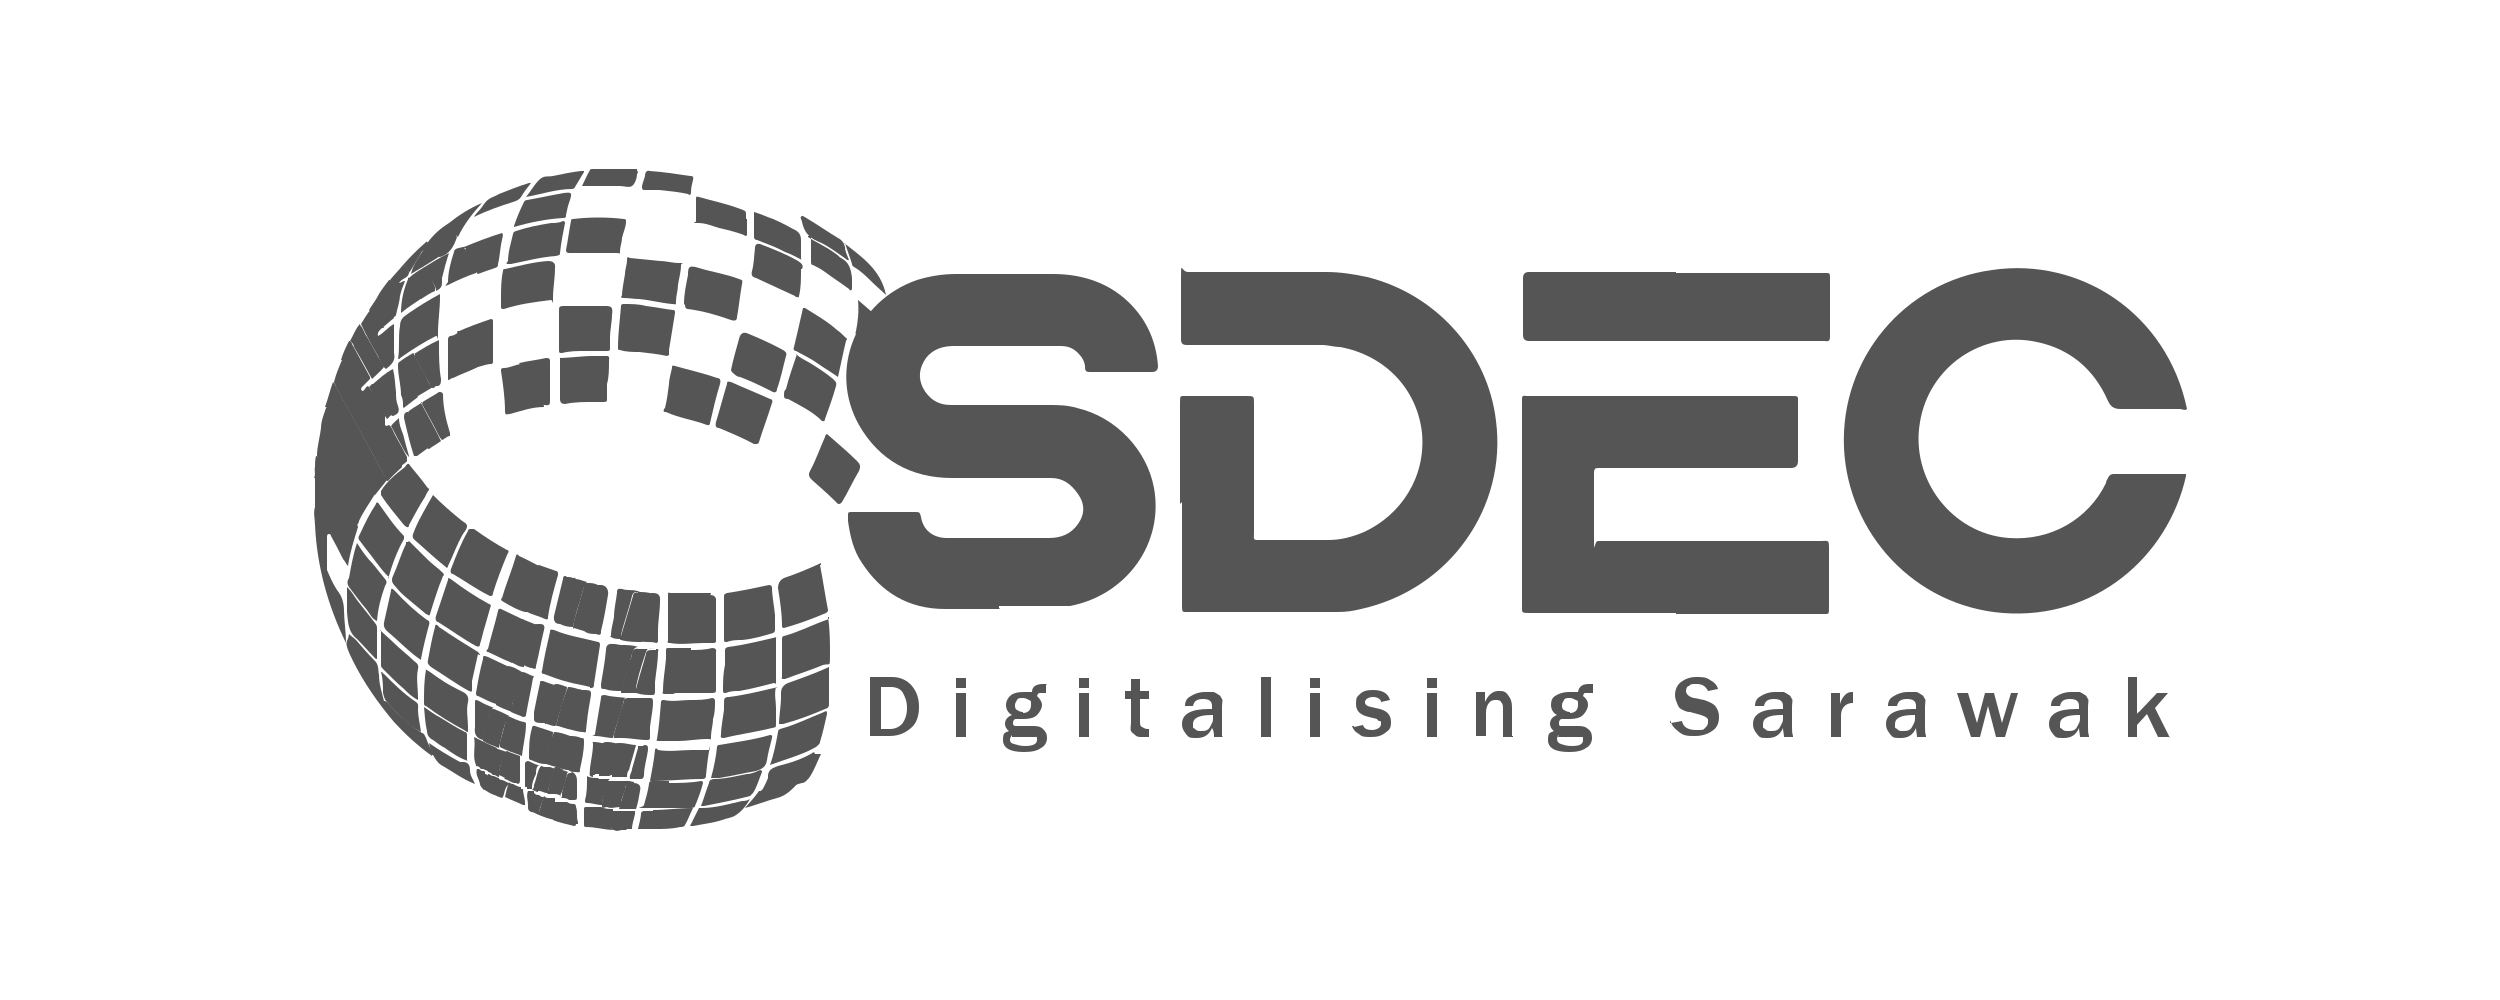 <?xml version="1.0" encoding="UTF-8"?>
<svg id="Layer_1" xmlns="http://www.w3.org/2000/svg" version="1.1" viewBox="0 0 250 100">
  <!-- Generator: Adobe Illustrator 30.0.0, SVG Export Plug-In . SVG Version: 2.1.1 Build 123)  -->
  <defs>
    <style>
      .st0 {
        fill: #555;
      }
    </style>
  </defs>
  <g>
    <path class="st0" d="M100,60.9h-5.5c-3.7,0-6.4-1.7-8.3-4.6-.9-1.3-1.2-2.8-1.4-4.2v-.6c0-.2,0-.3.3-.3h6.4c.4,0,.5,0,.6.5.2,1.3,1.2,2.1,2.6,2.1h10.2c1.2,0,2.2-.4,2.9-1.4.7-1,.7-2,0-3s-1.5-1.6-2.7-1.6h-9.9c-4.1,0-7.3-1.8-9.3-5.3-3.1-5.5-.3-12.4,5.8-14.5,1.3-.4,2.6-.6,3.9-.6h9.7c2.6,0,5.1.7,7.1,2.4,2.1,1.8,3.2,4.1,3.4,6.8q0,.6-.6.6h-6.1c-.4,0-.6,0-.6-.5s-.3-1-.7-1.4c-.5-.5-1-.7-1.8-.7h-10.6c-1.1,0-2.1.3-2.8,1.2-.7,1-.8,2-.3,3,.6,1.1,1.5,1.7,2.8,1.7h9.7c1,0,1.9,0,2.9.3,3.9.9,7,4.2,7.7,8,1,5.5-2.7,10.7-8.4,11.8-.4,0-.9,0-1.3,0h-5.8v.2Z"/>
    <path class="st0" d="M118,50.4v-10.1c0-.8,0-.7.7-.7h5.9c.8,0,.8,0,.8.7v12.8c0,1-.2.9.9.9h6.5c1.3,0,2.4-.3,3.6-.8,3.7-1.7,6.2-5.5,5.8-9.9-.5-4.5-3.8-7.8-8.2-8.6-.6,0-1.2-.2-1.8-.2h-13.5c-.5,0-.6-.2-.6-.6v-6c0-2,0-.7.7-.7h13.8c1.4,0,2.7.2,4.1.5,6.9,1.7,12.1,7.5,12.9,14.4,1.1,8.5-4.5,16.8-13.5,18.8-.8.2-1.5.3-2.3.3h-14.7c-4.9,0-.3,0-.5,0-.3,0-.4,0-.4-.5v-10.5h0l-.2.2Z"/>
    <path class="st0" d="M218.6,47.6c-1.8,8.1-9.1,14.4-18.3,13.7-8.9-.7-15.5-8-15.9-16.5-.4-8.9,6-16.6,14.8-17.8,8.8-1.3,17.5,4.3,19.5,13.9-.2.2-.5,0-.7,0h-5.9c-.7,0-1-.2-1.3-.8-1.4-3.2-3.8-5.2-7.1-5.9-5.5-1.2-10.8,2.5-11.7,8-1,5.7,3.2,11.2,8.9,11.6,4.1.3,7.9-1.8,9.7-5.5,0-.2.1-.3.2-.5.1-.2.2-.4.6-.4h7.2Z"/>
    <path class="st0" d="M167.6,61.3h-14.6c-.9,0-.8,0-.8-.8v-20.5c0-.3,0-.5.4-.4h26.5c.8,0,.7,0,.7.7v5.8q0,.7-.7.7h-19.2c-.3,0-.5,0-.5.5v6.4c0,2.1,0,.4.4.4h22.2c.9,0,.9-.2.9.9v5.7c0,.8,0,.7-.7.7h-14.7.1Z"/>
    <path class="st0" d="M167.6,27.3h15c.3,0,.4,0,.4.4v6c0,.3-.1.5-.5.4h-29.6q-.6,0-.6-.6v-5.7q0-.6.6-.6h14.7Z"/>
  </g>
  <g>
    <path class="st0" d="M87,73.7v-6h2.2c.8,0,1.5.3,2,.9s.7,1.3.7,2.1-.2,1.6-.8,2.1-1.2.8-2.2.8h-2,.1ZM88.1,72.9h.9c.5,0,.9-.2,1.2-.5.3-.4.5-.9.5-1.6s-.2-1.1-.4-1.5-.7-.6-1.2-.6h-1v4.2Z"/>
    <path class="st0" d="M96.6,68.8h-1v-1h1v1ZM96.6,73.7h-1v-4.4h1v4.4Z"/>
    <path class="st0" d="M104.6,68.5v.8h-.6c-.1,0-.2,0-.3.3.3.3.5.6.5.9s-.2.7-.5,1-.8.4-1.3.4-.5,0-.8,0c-.2,0-.3.2-.3.4s0,.2.2.3c0,0,.2,0,.4,0h1.3c.4,0,.8,0,1.1.3s.4.5.4.9-.2.8-.6,1c-.4.3-1,.4-1.7.4-1.4,0-2.1-.4-2.1-1.2s.2-.7.6-.9c-.3-.2-.4-.5-.4-.7,0-.4.2-.7.7-.9-.4-.2-.6-.6-.6-1s.2-.7.4-.9c.3-.3.8-.4,1.4-.4h.8c0-.6.5-.8,1.1-.8h.4,0ZM101.2,73.5c0,0-.2.3-.2.4,0,.2,0,.4.4.5s.6.2,1.1.2c.8,0,1.2-.2,1.2-.6s0-.3-.2-.3-.3,0-.5,0h-1.1c-.2,0-.4,0-.7,0ZM102.3,71.3c.5,0,.8-.3.8-.8s0-.4-.2-.5c0,0-.3-.2-.6-.2s-.5,0-.6.2-.2.3-.2.5,0,.4.2.5.3.2.6.2h0Z"/>
    <path class="st0" d="M108.9,68.8h-1v-1h1v1ZM108.9,73.7h-1v-4.4h1v4.4Z"/>
    <path class="st0" d="M114.9,72.9v.8h-.7c-.3,0-.5,0-.7-.2s-.3-.2-.4-.4,0-.5,0-.9v-2.3h-.6v-.8h.6v-1.2h.9v1.2h.9v.8h-.9v2.2c0,.3,0,.5.2.6s.3.2.6.2h.2Z"/>
    <path class="st0" d="M122.3,73.7h-.9c0-.3,0-.6-.2-.9-.3.7-.8,1-1.5,1s-.8,0-1.1-.4-.4-.6-.4-1c0-1,.9-1.5,2.7-1.5h.3v-.3c0-.5-.3-.7-.9-.7s-.9.2-1,.7h-.8c0-.5.2-.8.6-1,.3-.2.8-.4,1.4-.4h.8c.2,0,.4.2.6.3s.2.3.3.4,0,.4,0,.8v2c0,.3,0,.6,0,.9h0ZM121.2,71.5c-1.3,0-1.9.3-1.9.9s0,.3.2.5.3.2.6.2.7,0,.9-.4.3-.5.3-.8v-.4h0Z"/>
    <path class="st0" d="M127.1,73.7h-1v-6h1v6Z"/>
    <path class="st0" d="M132,68.8h-1v-1h1v1ZM132,73.7h-1v-4.4h1v4.4Z"/>
    <path class="st0" d="M135.4,72.7l.9-.2c.1.4.5.5.9.5s.9-.2.9-.6,0-.2-.1-.3c-.1,0-.2,0-.3-.2l-.8-.2c-.9-.2-1.3-.6-1.3-1.3s.1-.7.4-1,.7-.4,1.3-.4c.9,0,1.5.3,1.7,1l-.9.2c0-.3-.4-.5-.8-.5s-.8.2-.8.5.2.4.6.5l.9.2c.7.2,1.1.6,1.1,1.3s-.2.8-.6,1.1-.8.4-1.4.4-.9,0-1.2-.3c-.4-.2-.6-.5-.7-.8h.2Z"/>
    <path class="st0" d="M143.7,68.8h-1v-1h1v1ZM143.7,73.7h-1v-4.4h1v4.4Z"/>
    <path class="st0" d="M151.3,73.7h-1v-2.8c0-.3,0-.5-.2-.7-.1-.2-.3-.2-.5-.2s-.5,0-.7.3c-.2.2-.3.6-.3,1v2.3h-1v-4.4h.9v1c.3-.7.8-1.1,1.3-1.1s.7,0,1,.4.4.7.4,1.3v2.8h.1Z"/>
    <path class="st0" d="M159.3,68.5v.8h-.7c-.2,0-.2,0-.3.3.4.3.5.6.5.9s-.2.7-.5,1-.8.4-1.3.4-.5,0-.8,0c-.2,0-.3.2-.3.4s0,.2.1.3c.1,0,.2,0,.4,0h1.3c.4,0,.8,0,1.1.3.3.2.4.5.4.9s-.2.8-.6,1c-.4.3-1,.4-1.7.4-1.4,0-2.1-.4-2.1-1.2s.2-.7.6-.9c-.3-.2-.4-.5-.4-.7,0-.4.2-.7.7-.9-.4-.2-.6-.6-.6-1s.1-.7.4-.9.8-.4,1.4-.4h.9c.1-.6.5-.8,1.1-.8h.4ZM155.9,73.5c-.1,0-.2.3-.2.4,0,.2.1.4.4.5s.6.2,1.1.2c.8,0,1.1-.2,1.1-.6s0-.3-.2-.3-.3,0-.5,0h-1.1c-.2,0-.4,0-.7,0h0ZM157,71.3c.5,0,.8-.3.8-.8s0-.4-.2-.5c-.1,0-.3-.2-.6-.2s-.5,0-.6.2-.2.3-.2.5,0,.4.2.5.3.2.6.2h0Z"/>
    <path class="st0" d="M167.1,72.3l1.1-.2c.1.6.6.9,1.4.9s.7,0,.9-.2.3-.3.3-.6,0-.3-.1-.4-.3-.2-.6-.3l-1.1-.3c-.4,0-.7-.2-.9-.3s-.3-.3-.4-.6c-.1-.2-.2-.5-.2-.8,0-.5.2-1,.6-1.3.4-.3.9-.5,1.5-.5s1,0,1.4.3c.4.2.7.5.8.9l-1,.2c-.2-.4-.5-.7-1.1-.7s-.6,0-.8.2c-.2,0-.3.3-.3.5,0,.3.3.6.8.7l1,.2c.6.2,1,.4,1.2.7s.3.6.3,1c0,.6-.2,1.1-.7,1.4-.4.3-1,.5-1.7.5s-1.1,0-1.6-.4-.7-.6-.9-1.2h0v.3Z"/>
    <path class="st0" d="M179.3,73.7h-.9c0-.3-.1-.6-.1-.9-.3.7-.8,1-1.5,1s-.8,0-1.1-.4-.4-.6-.4-1c0-1,.9-1.5,2.7-1.5h.3v-.3c0-.5-.3-.7-.9-.7s-.9.2-1,.7h-.9c0-.5.2-.8.6-1,.3-.2.8-.4,1.4-.4h.8c.2,0,.4.2.6.3s.2.3.3.4,0,.4,0,.8v2c0,.3,0,.6.1.9h0ZM178.2,71.5c-1.3,0-1.9.3-1.9.9s0,.3.2.5.3.2.6.2.7,0,.9-.4.3-.5.3-.8v-.4h-.1Z"/>
    <path class="st0" d="M184.1,73.7h-1v-4.4h.9v1.1c.1-.4.3-.7.5-.9.2-.2.4-.3.7-.3h.1v1.1c-.5,0-.8.2-1,.5s-.2.6-.2.9v2.1h0Z"/>
    <path class="st0" d="M192.6,73.7h-.9c0-.3-.1-.6-.1-.9-.3.7-.8,1-1.5,1s-.8,0-1.1-.4-.4-.6-.4-1c0-1,.9-1.5,2.7-1.5h.3v-.3c0-.5-.3-.7-.9-.7s-.9.2-1,.7h-.9c0-.5.2-.8.6-1,.3-.2.8-.4,1.4-.4h.8c.2,0,.4.2.6.3s.2.3.3.4,0,.4,0,.8v2c0,.3,0,.6.1.9h0ZM191.4,71.5c-1.3,0-1.9.3-1.9.9s0,.3.2.5.3.2.6.2.7,0,.9-.4.3-.5.3-.8v-.4h-.1Z"/>
    <path class="st0" d="M201.8,69.3l-1.3,4.4h-.9l-.8-3.1-.8,3.1h-.9l-1.4-4.4h1.1l.9,3,.8-3h.9l.8,3,.9-3h.8-.1Z"/>
    <path class="st0" d="M208.9,73.7h-.9c0-.3-.1-.6-.1-.9-.3.7-.8,1-1.5,1s-.8,0-1.1-.4-.4-.6-.4-1c0-1,.9-1.5,2.7-1.5h.3v-.3c0-.5-.3-.7-.9-.7s-.9.2-1,.7h-.9c0-.5.2-.8.6-1,.3-.2.8-.4,1.4-.4h.8c.2,0,.4.2.6.3s.2.3.3.4,0,.4,0,.8v2c0,.3,0,.6.1.9h0ZM207.9,71.5c-1.3,0-1.9.3-1.9.9s0,.3.2.5.3.2.6.2.7,0,.9-.4.3-.5.3-.8v-.4h-.1Z"/>
    <path class="st0" d="M216.9,73.7h-1.1l-1.1-2.3-1,1.1v1.2h-.9v-6h.9v3.7c0,0,.1-.2.2-.2l1.8-1.9h1.1l-1.3,1.5,1.5,3h0Z"/>
  </g>
  <g>
    <path class="st0" d="M63.2,83h.6-.6Z"/>
    <path class="st0" d="M31.4,47.8c.2-.4,0-.8.1-1.1,0-.3,0-.7.1-1.1.2,0,.3.2.4.3.8,1.5,1.6,3,2.5,4.5.3.6.6,1.2,1,1.7,0,.2.3.4.3.6-.4,1.3-.8,2.5-1,3.9-.2-.2-.3-.5-.5-.7-.4-.8-.8-1.6-1.2-2.3,0,0,0-.2-.2-.2s-.2.2-.2.3c0,1,0,2,0,3v.3c.3.7.6,1.4,1,2,.5.6.7,1.3.7,2.1s.2,2.1.2,3.2h0c-1.8-3.7-2.9-7.6-3.1-11.8v-4.7h0Z"/>
    <path class="st0" d="M89.4,34.5c-.2.2,0,.5,0,.7v1.8c-.4-.3-.7-.6-1.1-.9-.8-.8-1.7-1.5-2.5-2.3-.2-.2-.3-.5-.2-.7.2-1,.3-2,.2-3.1,1.3,1.1,2.5,2.2,3.7,3.3v1.2h0Z"/>
    <path class="st0" d="M65.3,81.1h-.9c0,0-.2,0-.3.2,0,.5-.2,1.1-.3,1.6h1.7c.8,0,1.7,0,2.5-.2.2,0,.4,0,.5-.2.3-.5.5-1.1.8-1.7-1.4,0-2.7.2-4,.2h0Z"/>
    <path class="st0" d="M63.7,17c0,.1.2.2,0,.4h0c0,.4-.2,1-.5,1.2s-.8,0-1.2,0h-3.8c.3-.6.5-1.1.8-1.6,0-.1.2-.1.3-.1h4.4,0Z"/>
    <path class="st0" d="M62.6,82.9h.6c0-.5.2-1,.3-1.5v-.3h-2.1s0,0,0,.2c0,.4-.2.8-.3,1.2,0,.3,0,.5.3.5.3.2.6,0,.8,0h.5Z"/>
    <path class="st0" d="M31.4,50.7c.2.6,0,1.2,0,1.8h0v-1.7h0Z"/>
    <path class="st0" d="M35.7,52.8c-.6-1-1.1-2-1.7-3-.7-1.3-1.4-2.6-2.1-3.9,0,0-.1-.2-.2-.3,0-1,.3-1.9.4-2.8,0-.7.3-1.4.5-2,.2,0,.3,0,.3.2.7,1.2,1.3,2.3,1.9,3.5.9,1.6,1.8,3.3,2.7,4.9h0c-.6,1-1.2,1.8-1.6,2.7,0,.2-.2.4-.3.6h0Z"/>
    <path class="st0" d="M72.4,61.7v-2c0-.2,0-.3.3-.4,1.4-.2,2.8-.5,4.2-.8q.2,0,.3.2c0,.9.2,1.8.3,2.8v1.5q0,.2-.2.3c-1,.3-2,.6-3.1.7-.5,0-1,0-1.5.2-.2,0-.3,0-.3-.2v-2.2h0Z"/>
    <path class="st0" d="M59,68.7c-.7-.2-1.5-.3-2.2-.5-.8-.2-1.6-.5-2.4-.8-.2,0-.3-.2-.2-.3.2-1.3.5-2.6.8-3.9,0-.2,0-.3.4-.2,1.4.6,2.9.8,4.4,1.2q.2,0,.2.3c-.2,1.3-.4,2.6-.6,3.9,0,.2,0,.4-.3.4h-.1Z"/>
    <path class="st0" d="M66.7,35.6c-.9-.2-1.9-.3-2.8-.4-.6,0-1.3,0-1.9-.2-.2,0-.2,0-.2-.3,0-1.4.2-2.7.3-4.1,0-.2.2-.2.3-.2.7,0,1.5,0,2.2.2.9.1,1.8.3,2.7.4.2,0,.2.1.2.3-.2,1.2-.4,2.5-.6,3.7,0,.2,0,.3,0,.5h0Z"/>
    <path class="st0" d="M77.6,63.7v4.4c0,.5,0,.2-.2.2-1.2.3-2.3.6-3.5.8-.4,0-.9,0-1.3.2-.2,0-.3,0-.3-.2,0-.9,0-1.7.2-2.6v-1.4c0-.2,0-.3.3-.4,1.6-.2,3.2-.6,4.9-1h0Z"/>
    <path class="st0" d="M66.5,40.8c.2-.8.3-1.6.4-2.4,0-.5.2-1.1.3-1.6,0-.2,0-.3.3-.2,1.4.4,2.8.7,4.2,1.2.3,0,.4.2.3.6-.4,1.3-.7,2.6-1,3.9,0,0,0,.3-.3.2-1.3-.5-2.8-.7-4.1-1.3-.2,0-.3,0-.2-.3h0Z"/>
    <path class="st0" d="M55.9,33v-1.9c0-.4,0-.5.5-.5h4.2c.6,0,.7.2.6.9,0,.7-.2,1.5-.2,2.3s0,.7,0,1.1c0,.2-.2.2-.3.2h-2.2c-.8,0-1.5,0-2.3.2-.2,0-.3,0-.3-.2v-1.9h0v-.2Z"/>
    <path class="st0" d="M55.8,35.8c1.2,0,2.3-.2,3.5-.2h1.4c.3,0,.2.3.2.5,0,.8,0,1.6-.2,2.3,0,.5,0,1.1,0,1.6q0,.2-.3.2h-1.1c-.9,0-1.9,0-2.8.2q-.5,0-.5-.5v-4.3h0v.2Z"/>
    <path class="st0" d="M68.4,30.4c0-1,.2-1.9.4-2.9h0c0-.3,0-.7.2-.8.2-.1.6,0,.9.1,1.3.4,2.7.6,4,1.1.3.1.4.1.3.5-.2,1.1-.3,2.2-.5,3.3q0,.5-.6.3c-1.4-.5-2.8-.9-4.3-1.1q-.3,0-.3-.4h0Z"/>
    <path class="st0" d="M62.2,29.6c0-.7.2-1.5.3-2.2,0-.5.2-.9.2-1.4s.2-.2.3-.2c1,.1,2,.2,3,.3.6,0,1.2.2,1.9.2s.2,0,.2.2c0,.7-.2,1.3-.3,2,0,.5-.2,1.1-.2,1.6s0,.3-.4.3c-1.1-.1-2.2-.4-3.3-.5-.5,0-1-.1-1.5-.1s-.2-.2-.2-.3h0Z"/>
    <path class="st0" d="M67.9,74.1h-2c-.2,0-.3,0-.2-.2.2-1.2.3-2.4.4-3.7,0-.2.2-.2.3-.2.9.2,1.8,0,2.6,0s1.5,0,2.2-.2q.3,0,.3.3c0,.6,0,1.2-.2,1.8,0,.6-.2,1.2-.2,1.7s0,.3-.3.3c-1.1,0-2.1.2-2.9.2h0Z"/>
    <path class="st0" d="M47.2,52.9h.2c1.1.8,2.2,1.5,3.3,2.1.2,0,.2.2,0,.5-.5,1.2-1,2.5-1.4,3.8,0,.3-.2.4-.5.2-1.2-.6-2.3-1.4-3.5-2.1-.2,0-.3-.2-.2-.5.5-1.3,1-2.6,1.7-3.8,0,0,0-.2.2-.2h.1Z"/>
    <path class="st0" d="M82,56.5c.3,1.5.5,3,.8,4.5q0,.2-.2.3c-1.4.6-2.8,1.1-4.2,1.5q-.2,0-.2-.2c0-1.3-.2-2.5-.4-3.8q0-.7.6-1c1.2-.4,2.4-.9,3.7-1.5h0v.2Z"/>
    <path class="st0" d="M75.6,44.4h-.2c-1.1-.6-2.3-1.1-3.5-1.6-.3,0-.4-.2-.3-.6.4-1.3.7-2.5,1.1-3.8,0-.2,0-.3.4-.2,1.3.6,2.6,1.1,3.9,1.7.2,0,.3.2.2.4-.4,1.3-.9,2.6-1.3,3.9,0,0,0,.2-.3.2h0Z"/>
    <path class="st0" d="M73.1,37c.2-1,.5-2,.8-3.1h0q.2-.9,1-.5c1.2.5,2.3,1,3.4,1.6.3.2.4.3.3.6-.3,1.1-.5,2.2-.9,3.3,0,.4-.3.4-.6.2-1-.5-2-1-3.1-1.4-.3,0-.6-.3-.8-.5,0,0-.2-.2,0-.3h0Z"/>
    <path class="st0" d="M49.1,60.5c-.2.7-.4,1.4-.6,2.1-.2.6-.3,1.2-.5,1.8,0,.3-.2.3-.4.2-1.3-.7-2.5-1.6-3.8-2.4-.2,0-.3-.3-.2-.6.4-1.2.8-2.4,1.2-3.6,0-.2,0-.3.4,0,1.2.9,2.4,1.7,3.7,2.4,0,0,.2,0,.2.3h0Z"/>
    <path class="st0" d="M40.2,46.7c-.5.5-1,.9-1.4,1.4-.2,0-.3-.2-.3-.4-1.6-3-3.3-6-4.9-9,0-.2-.2-.3-.2-.5.2-.8.5-1.5.8-2.2.2,0,.3.2.4.3.6,1,1.2,2.1,1.8,3.2,1.2,2.3,2.5,4.6,3.8,6.9,0,0,0,.2,0,.3h0Z"/>
    <path class="st0" d="M77.6,68.7c-.2.7,0,1.4,0,2.1,0,.5,0,1,0,1.5s0,.4-.4.5c-1.6.4-3.2.6-4.8,1-.2,0-.4,0-.3-.3,0-.8.2-1.7.3-2.5v-.7c0-.4,0-.6.5-.6,1.6-.2,3.2-.6,4.9-1h0Z"/>
    <path class="st0" d="M82.8,61.7c.2,1.3.2,2.5.2,3.8s0,.8-.7,1c-1.2.5-2.5.9-3.8,1.4-.3,0-.4,0-.3-.2v-3.8c0,0,0-.3.2-.3,1.5-.4,3-1.2,4.5-1.7v-.2Z"/>
    <path class="st0" d="M44.7,56.8c-1-.8-2-1.7-3-2.6-.6-.5-.5-.5-.2-1.3.5-1.2,1.2-2.3,1.8-3.4.9.9,1.8,1.7,2.8,2.5.2.2.6.3.6.6s-.2.5-.4.8c-.6,1-1,2.2-1.5,3.2,0,0,0,.2-.2.2h.1Z"/>
    <path class="st0" d="M50.1,29.9c0-.9,0-1.9.2-2.8,0-.1,0-.2.2-.2,1.4-.3,2.8-.7,4.3-.8q.8,0,.7.7c0,1-.2,2-.2,3s0,.2-.2.2c-1.6.2-3.2.4-4.7.9-.2,0-.3,0-.3-.2v-.8h0Z"/>
    <path class="st0" d="M79.6,35.4c.4.4.9.6,1.4.9.8.5,1.6,1,2.3,1.6.2.2.4.3.3.7-.3,1.1-.7,2.2-1.1,3.3,0,.3-.3.3-.5,0-.9-.8-1.9-1.3-3-1.9h0c-.2-.2-.6,0-.6-.4s0-.5.2-.7c.3-1.2.7-2.3,1.1-3.5h-.1Z"/>
    <path class="st0" d="M33.3,38.2c.3.3.4.7.6,1,1,1.8,2,3.7,3,5.5.6,1.1,1.2,2.2,1.8,3.3-.4.5-.8,1-1.2,1.5-.3,0-.4-.4-.5-.7-.8-1.5-1.6-3-2.4-4.4-.6-1.2-1.3-2.3-1.9-3.5,0,0,0-.2-.2-.2.3-.8.5-1.7.8-2.5h0Z"/>
    <path class="st0" d="M40.9,54.1l1.8,1.8c.5.5,1.1.9,1.6,1.4,0,0,.2.2,0,.3-.5,1.2-.9,2.5-1.3,3.8,0,.3-.3,0-.4,0-.6-.5-1.2-1-1.8-1.5-.5-.4-.9-.8-1.3-1.3-.3-.3-.4-.6-.2-1,.5-1.1.8-2.2,1.3-3.2,0,0,0,0,0-.2h.2Z"/>
    <path class="st0" d="M82.7,43.4c1,.9,2,1.7,3,2.7.3.3.4.5.2,1-.6,1-1.1,2.1-1.7,3.1q-.3.4-.6,0c-.8-.8-1.6-1.5-2.4-2.2-.3-.3-.4-.5-.2-.9.6-1.1,1-2.3,1.5-3.4,0,0,0-.2.2-.3Z"/>
    <path class="st0" d="M47.8,65.4c-.2.9-.4,1.8-.6,2.7,0,.3,0,.5,0,.8s0,.3-.3.2c-1.3-.7-2.5-1.6-3.8-2.4-.2-.2-.4-.3-.3-.7.2-1.1.4-2.2.7-3.3,0-.3.2-.3.4,0,1.3.9,2.6,1.7,3.9,2.5,0,0,.2.2.2.3h-.1Z"/>
    <path class="st0" d="M80.5,30.8c1.1.7,2.2,1.3,3.2,2.2.3.2.6.5.9.8,0,0,.2,0,0,.3-.3,1.2-.5,2.3-.8,3.6-.7-.5-1.4-.9-2.1-1.4s-1.4-.8-2.1-1.2c-.2,0-.3-.2-.2-.4.3-1.3.6-2.5.9-3.9h0Z"/>
    <path class="st0" d="M77.9,72.5c0-.9.2-1.9.2-2.8v-.4q0-.7.7-1c1.4-.5,2.8-1,4.1-1.6v3.6c0,.3,0,.5-.4.6-1.4.6-2.7,1.1-4.2,1.5h-.4,0Z"/>
    <path class="st0" d="M59.7,25.3h-2.8q-.3,0-.3-.3c.2-1,.3-1.9.5-2.9,0-.1,0-.2.2-.2,1.7-.2,3.4-.2,5.1,0,.2,0,.2.1.2.3,0,.5-.3,1.1-.4,1.6,0,.4-.2.9-.2,1.3s0,.2-.3.2h-2Z"/>
    <path class="st0" d="M38.9,57.7c-.5-.4-.9-1-1.3-1.5-.5-.7-1.1-1.4-1.6-2.1-.2-.2-.2-.4,0-.7.5-1.1,1-2.1,1.6-3,0-.2.2-.2.3,0,.8,1.1,1.5,2.2,2.5,3.2,0,0,0,0,0,.3-.7,1.2-1.2,2.6-1.6,4h0v-.2Z"/>
    <path class="st0" d="M42.1,66c-1.2-.8-2.2-1.9-3.3-2.8-.6-.5-.4-.9-.3-1.4.2-.9.4-1.8.6-2.7,0-.2,0-.4.4,0,1,1.1,2.1,2.1,3.2,2.9.2,0,.3.3.2.5-.3,1.1-.6,2.3-.8,3.4v.2h0Z"/>
    <path class="st0" d="M71,74.6c-.2,1-.3,1.9-.4,2.9,0,.2,0,.4-.4.4-1.7,0-3.3.2-5,.2h-.2c.2-1,.4-2.1.5-3.1,0-.2.2-.2.3,0,1.2.2,2.3,0,3.4,0h1.8v-.3Z"/>
    <path class="st0" d="M71.1,77.8c.3-1.1.5-2.1.6-3.1,0,0,0-.2.2-.2,1.7-.3,3.4-.5,5.1-1,.3,0,.2.2.2.3-.2.8-.4,1.5-.5,2.2s-.5.9-1.1,1.1c-1.2.2-2.4.5-3.7.7h-.8Z"/>
    <path class="st0" d="M50.8,26.4c-.2,0-.2-.1,0-.3,0-.9.3-1.8.5-2.7q0-.2.3-.3c1.2-.4,2.3-.6,3.5-.8.4,0,.8,0,1.2-.2q.2,0,.2.2c-.2,1-.4,2-.5,3,0,.3-.2.2-.4.3-1.5.1-3,.5-4.5.8h-.2Z"/>
    <path class="st0" d="M80.1,27c0,.9,0,1.8-.2,2.6q0,.2-.2.1s-.2,0-.2-.1c-1.3-.6-2.6-1.2-3.9-1.8-.4-.1-.5-.3-.4-.7.2-.7.2-1.5.3-2.3q0-.5.5-.4c1.3.5,2.6,1,3.8,1.7.3.2.6.4.4.8h-.1Z"/>
    <path class="st0" d="M69,65c.7,0,1.5,0,2.2-.2q.5,0,.4.4v3.7c0,.3,0,.4-.4.4h-3.8c-.3,0-.2-.3-.2-.4.2-.6.3-1.2.5-1.8.2-.5.3-1,.4-1.5,0-.4.4-.6.8-.7h0Z"/>
    <path class="st0" d="M42.9,49c-.2.2-.3.5-.4.7-.6.9-1.1,1.9-1.6,2.8,0,.3-.2.3-.5,0-.8-1-1.6-1.9-2.3-3,0-.2,0-.3,0-.4.6-1,1.5-1.7,2.4-2.4,0,0,.2-.4.4-.3,0,0,.2.3.3.4.5.6,1,1.2,1.5,1.9l.2.2h0Z"/>
    <path class="st0" d="M42.5,66.9c.6.3,1,.7,1.5,1,.7.5,1.5.9,2.3,1.3.4.2.6.5.5,1-.2.8,0,1.7,0,2.5s0,.5-.4.3c-1.3-.7-2.6-1.5-3.8-2.4-.2,0-.2-.2-.2-.4,0-1.1,0-2.1.2-3.2h0Z"/>
    <path class="st0" d="M39.8,35.9c.2-1.1,0-2.2.2-3.3,0-.8.5-1,.9-1.3,1-.7,2-1.3,3.1-1.9,0,0,0,.2,0,.3,0,1.2-.2,2.4-.2,3.6s0,.2-.2.3c-1.2.6-2.3,1.3-3.3,2,0,0-.3.2-.4.3h0Z"/>
    <path class="st0" d="M77,76.5c.4-1.1.6-2.2.8-3.3q0-.2.2-.3c1.5-.4,2.9-1.1,4.4-1.7.3-.2.3,0,.3.2-.2.9-.4,1.8-.7,2.8,0,.2-.2.3-.4.5-1.4.8-3,1.2-4.6,1.8h0Z"/>
    <path class="st0" d="M40.2,46.7c-.3-.2-.3-.4-.5-.7-1.2-2.2-2.4-4.4-3.6-6.6-.6-1-1.2-2.1-1.7-3.1,0,0,0-.3-.3-.3.2-.7.5-1.3.8-1.9.2,0,.3.2.3.3.6,1.1,1.2,2.2,1.8,3.3v.2l-.8.8c0,0-.2.2,0,.4.3,0,.3-.4.6-.5.2.2.3.5.5.7.4.7.8,1.5,1.2,2.2,0,0,0,.2,0,.3,0,0,0,.2,0,.2,0,.2,0,.3,0,.5.2.2.3,0,.4,0,.3.2.4.6.6,1,.4.7.8,1.4,1.2,2.2,0,.2,0,.3,0,.4s-.5.4-.7.6h.1Z"/>
    <path class="st0" d="M35.7,54.3c.5.8,1,1.5,1.6,2.1.4.5.8,1,1.2,1.5.2.2.2.4,0,.7-.4,1.1-.7,2.2-.8,3.5-.5-.2-.7-.7-1-1.1-.6-.7-1.2-1.5-1.8-2.3-.2-.3-.2-.6,0-.9.2-1.1.4-2.3.8-3.5h0Z"/>
    <path class="st0" d="M43.2,75.6c-1.4-1-2.7-2.2-3.8-3.4-1.6-1.9-3-3.9-4.1-6.1s-.5-1.7-.4-2.7c.2.2.5.4.7.6.6.7,1.2,1.4,1.9,2.1.4.4.3,1,.4,1.4,0,.9.3,1.8.5,2.6,0,0,.3,0,.4.2.6.7,1.2,1.3,1.9,1.9.5.4,1,.8,1.5,1.1.2,0,.3.3.4.5.2.6.5,1.1.8,1.7h-.2Z"/>
    <path class="st0" d="M38,63c.5.5,1,.9,1.5,1.4s1.3,1.1,1.9,1.7c.3.2.5.4.4.8-.2.9,0,1.9,0,2.8v.3c-.6-.3-1-.7-1.4-1.1-.7-.6-1.4-1.3-2.1-2,0,0-.2-.2-.2-.3v-3.6h-.1Z"/>
    <path class="st0" d="M66.9,78.3c1,0,2.1,0,3.2-.2q.2,0,.2.2c-.2.8-.5,1.6-.8,2.3,0,.2-.4.2-.6.2-1.4,0-2.9,0-4.3,0s-.3,0-.2-.3c.2-.7.4-1.4.5-2.1,0-.3.2-.3.4-.3h1.6v.2Z"/>
    <path class="st0" d="M62.6,69.8h2.3c.3,0,.4,0,.4.4,0,.8-.2,1.6-.3,2.5,0,.3,0,.7,0,1,0,.2,0,.3-.3.3-.8,0-1.7-.2-2.5-.2h-.8v-.4c.3-1.1.6-2.2,1-3.3,0-.2,0-.3.4-.2h-.1Z"/>
    <path class="st0" d="M54.4,40.7c-1.2,0-2.3.4-3.4.7-.3,0-.5.2-.5-.3,0-1.3-.2-2.7-.4-4,0-.2,0-.3.3-.3.5,0,1.1-.3,1.6-.4.4.4.6.9.8,1.4.5.9,1,1.9,1.6,2.8v.2h0Z"/>
    <path class="st0" d="M74.7,21.9c0,.5,0,1,0,1.5,0,.3-.2.2-.3.1-.8-.3-1.6-.5-2.5-.7-.7-.2-1.3-.5-2.1-.5s-.2,0-.2-.2c0-.5,0-1.1,0-1.6v-.6c0-.2,0-.3.3-.2,1.4.4,2.9.7,4.4,1.3.3.1.3.2.3.5v.4h0Z"/>
    <path class="st0" d="M70.4,64.3h0c-1.1,0-2.3.2-3.4,0-.2,0-.3,0-.2-.3,0-1,0-1.9,0-2.9v-1.5c0-.5,0-.3.3-.3.8,0,1.7,0,2.6,0h1.4c0,.3-.3.2-.5.2-.3,0-.4,0-.5.4-.3,1.2-.7,2.4-1.1,3.6,0,.5,0,.5.4.6.3,0,.6,0,.9,0h0Z"/>
    <path class="st0" d="M80.2,26c-.6-.3-1.1-.6-1.7-.8-.9-.5-1.8-.8-2.8-1.2,0,0-.3,0-.3-.3v-2.5c.7.2,1.3.5,1.9.7.7.3,1.3.6,2,1,.5.2.8.5.8,1.1v2h0Z"/>
    <path class="st0" d="M52.5,61.2c-.8-.2-1.6-.7-2.3-1.1,0,0-.2-.2,0-.3.4-1.4,1-2.8,1.4-4.2,0-.2.2-.2.3,0,.7.3,1.4.7,2,1-.4,1.2-.7,2.5-1.1,3.7,0,.3,0,.6-.2.9h0Z"/>
    <path class="st0" d="M70.1,80.6c.3-.8.5-1.5.8-2.3,0-.3.3-.4.5-.4,1.1,0,2.2-.3,3.3-.5.4,0,.9-.2,1.3-.4q.2,0,.2.2c-.3.7-.5,1.5-.9,2.1,0,0-.2.2-.3.3-1.5.4-3.1.7-4.6,1h-.3Z"/>
    <path class="st0" d="M34.8,58.8c.4.4.6.8.9,1.2.6.8,1.2,1.5,1.8,2.3.2.2.2.4.2.6v2.7c0,.9,0,.3,0,.3,0,0-.2,0-.3-.2-.6-.6-1.1-1.2-1.7-1.8h0c-.9-.7-.9-1.7-1-2.7,0-.8,0-1.6,0-2.5h0Z"/>
    <path class="st0" d="M51,66.2c-.8-.3-1.5-.7-2.2-1-.2,0-.2-.2,0-.3.3-1.3.7-2.5,1-3.8,0,0,0-.3.3-.2.8.4,1.5.7,2.3,1.1-.3,1.2-.7,2.3-1,3.5,0,.3,0,.6-.2.8h0Z"/>
    <path class="st0" d="M51.4,22.6c.3-.9.6-1.6,1-2.4,0-.1.2-.2.3-.2,1.2-.2,2.5-.5,3.7-.7.8-.1.8,0,.6.7-.2.5-.3,1-.4,1.5,0,.2,0,.3-.3.3-1.6.1-3.2.4-4.9.9h0Z"/>
    <path class="st0" d="M70.4,64.3h-1.2c-.4,0-.5,0-.4-.5.4-1.3.8-2.7,1.2-4,0-.2,0-.3.3-.3h.7q.5,0,.6.4c0,1.4,0,2.8,0,4.2,0,0,0,.2-.2.2-.4,0-.8,0-1.1,0h0Z"/>
    <path class="st0" d="M46.8,76.1c-.9-.3-1.6-.8-2.3-1.3-.4-.2-.8-.5-1.2-.8-.4-.2-.6-.5-.6-.9-.2-.8-.2-1.5-.3-2.4.6.4,1.1.8,1.7,1.1.8.5,1.6,1,2.4,1.4,0,0,.2,0,.2.3,0,.8,0,1.6,0,2.4h0v.2Z"/>
    <path class="st0" d="M45.7,33.2c1.1-.5,2.2-.9,3.4-1.3q.2,0,.2.2v4.1c0,0,0,.2-.2.2-.4,0-.9.2-1.3.3-.3,0-.3-.4-.5-.6-.5-1-1-2-1.6-2.9Z"/>
    <path class="st0" d="M80.8,23.7c.9.6,1.9,1,2.8,1.7.2.1.3.3.5.4.8.4,1,1.1,1.1,2v1c0,.3-.2.3-.3.1-.8-.6-1.6-1.1-2.4-1.7-.4-.3-.8-.5-1.2-.7-.2,0-.2-.2-.2-.4v-2.5h-.3Z"/>
    <path class="st0" d="M52.5,61.2c0-.7.2-1.2.4-1.9.2-.8.4-1.5.7-2.3,0-.2,0-.4.3-.5.6.2,1.1.4,1.7.6.2,0,.2.2.2.4-.4,1.4-.8,2.8-1,4.2,0,.2,0,.3-.3.2-.6-.3-1.2-.4-1.8-.7h-.2Z"/>
    <path class="st0" d="M79.6,78.2c-.2,0-.4,0-.6.2h-.2c.3,0,.5-.2.8-.3h0Z"/>
    <path class="st0" d="M78.4,78.7s-.2,0-.3,0h-.2c.2,0,.3,0,.5-.2h0Z"/>
    <path class="st0" d="M81.4,75.2c-1.1.7-2.4,1.1-3.6,1.4-.5.2-.9.3-1,.9,0,0,0,.2,0,.3-.2.5-.5,1.1-.8,1.6h.4c.2,0,.3,0,.5-.2.4,0,.7-.2,1.1-.3,0,0,.2,0,.3,0h.2c.2,0,.4-.2.6-.2.4-.2.7-.3,1.1-.4h0c.3,0,.5-.3.7-.5.5-.7.8-1.6,1.2-2.4h-.6Z"/>
    <path class="st0" d="M45.7,33.2c.4.2.5.7.8,1.1.5.8.9,1.6,1.3,2.4-.8.4-1.7.7-2.5,1.1-.2,0-.3.2-.5.2,0,0,0-.2,0-.4,0-.8,0-1.5,0-2.3,0-.5,0-.9,0-1.4,0,0,0-.2.2-.3.4,0,.7-.3,1.1-.5h-.3Z"/>
    <path class="st0" d="M38.2,32.8c-.2.2-.5.4-.4.8.6-.3,1-.9,1.6-1.2v2.9c.2.8-.3,1.2-.8,1.6-.4-.3-.6-.8-.8-1.3-.6-1-1.2-2.1-1.7-3.2.3-.5.6-1,1-1.5.2,0,.3.1.4.3.3.5.6,1.1.9,1.6h-.2Z"/>
    <path class="st0" d="M38.1,67.2c.2,0,.2.2.3.2,1,1,2,2,3.2,2.8.3.2.2.5.2.7,0,.8.2,1.5.3,2.3-.8-.4-1.5-1-2.1-1.6s-.9-.9-1.3-1.4c-.3-.3-.3-.6-.4-.9,0-.7,0-1.4-.2-2.1h0Z"/>
    <path class="st0" d="M54.4,40.7c-.3-.3-.4-.6-.6-.9-.6-1-1.1-2-1.7-3.1,0,0,0-.2-.2-.4.9-.2,1.8-.3,2.7-.5.2,0,.4,0,.4.3v3.9c0,.4,0,.6-.5.5h-.3l.2.2Z"/>
    <path class="st0" d="M63.8,59.2c.5,0,1,0,1.5.2-.3,1.1-.6,2.2-.9,3.3,0,.3-.2.6-.2.8v.7c-.7,0-1.4,0-2.1-.2-.2,0,0-.3,0-.4.4-1.3.8-2.7,1.2-4,0-.4.4-.4.7-.3h-.2Z"/>
    <path class="st0" d="M46.4,24.7c1.2-.5,2.5-1,3.8-1.4.2.2,0,.5,0,.7-.2.8-.2,1.6-.4,2.4,0,.2,0,.3-.3.4-.6.2-1.2.4-1.7.6-.3-.2-.3-.5-.5-.8-.3-.4-.5-.9-.7-1.3,0-.1-.2-.3,0-.5h-.2Z"/>
    <path class="st0" d="M49.6,70.4c-.6-.2-1.2-.5-1.8-.8-.2,0-.2-.2-.2-.3.2-1.2.4-2.3.7-3.4,0-.3,0-.4.5-.2.6.3,1.3.6,1.9.9,0,.4-.2.7-.3,1.1-.2.9-.5,1.8-.7,2.7h0c0,0-.1,0-.1,0Z"/>
    <path class="st0" d="M65,17.1c1.4.1,2.7.3,4,.5.2,0,.4,0,.3.4s-.2.8-.2,1.2-.2.3-.3.2c-.9-.2-1.9-.3-2.9-.4h-1.5q-.2,0-.2-.3c0-.3.2-.7.3-1.1,0-.4.2-.6.5-.5h0Z"/>
    <path class="st0" d="M62.6,69.8c0,0-.2,0-.2.2-.3,1.3-.8,2.5-1.1,3.8-.6,0-1.2-.2-1.8-.2s0,0,0-.2c.2-1.2.4-2.4.6-3.6,0-.2,0-.3.4-.3.7.2,1.5.2,2.2.3h0Z"/>
    <path class="st0" d="M64.1,64.2c-.2,0-.3-.2-.2-.4.4-1.4.8-2.8,1.2-4.3,0,0,0,0,0-.2h.2q.8,0,.7.8c0,1-.2,2-.2,3v1c0,0,0,.2-.2.2-.5-.2-1.1,0-1.6-.2h0Z"/>
    <path class="st0" d="M35.9,32.4c.4.3.5.9.8,1.3.6,1,1.1,2,1.7,3h0c-.4.5-.8.8-1.2,1.2-.6-1.1-1.2-2.2-1.8-3.2,0-.2-.2-.5-.4-.6.3-.5.5-1.1.9-1.6h0Z"/>
    <path class="st0" d="M75,79.9c-.4.7-.8,1.2-1.4,1.6-.4.3-.9.3-1.4.5-.9.3-1.9.4-2.9.6h-.3c.3-.6.6-1.2.9-1.8,0,0,.2,0,.3,0,1.3,0,2.7-.4,4-.7.2,0,.5,0,.8-.2h0Z"/>
    <path class="st0" d="M41.4,35.4c.8-.5,1.6-1,2.5-1.4v.5c0,1.1,0,2.3.2,3.4,0,.3,0,.6-.3.7-.2,0-.3,0-.4.2-.2,0-.3,0-.4-.3-.5-.9-1-1.8-1.5-2.8,0,0,0-.2,0-.3h0Z"/>
    <path class="st0" d="M63.8,59.2c-.3,0-.5,0-.6.4-.3,1.3-.8,2.6-1.1,3.9,0,0,0,.3,0,.4-.4,0-.7,0-1-.2-.2,0,0,0,0-.2,0-.6.2-1.2.3-1.8,0-.8.2-1.6.3-2.4,0-.3,0-.5.5-.4.6.2,1.2,0,1.8.3h-.1Z"/>
    <path class="st0" d="M50.4,77.9c.3,0,.6.3,1,.4h.2c.3.2.4,0,.4-.3v-2.1c0-.7,0-.3,0-.3-.5-.2-.9-.3-1.3-.5-.2,0-.3.3-.4.5-.2.6-.3,1.2-.5,1.9.2,0,.5.2.7.3h0Z"/>
    <path class="st0" d="M51.2,78.4c-.3,0-.6-.3-1-.4-.2,0-.4-.2-.6-.2,0,.3-.2.6-.3.9,0,.2,0,.5,0,.7.3.2.6.3.9.4.2-.2.2-.5.3-.8q.2-.6.6-.6h0Z"/>
    <path class="st0" d="M62.1,69.1c-.5,0-1.1,0-1.6-.2,0-.2,0-.3,0-.5.3-1.2.7-2.4,1-3.5,0-.3.2-.5.6-.4.6,0,1.2,0,1.7.2-.4,0-.5.4-.6.7-.3,1.1-.6,2.2-1,3.3,0,0,0,.2,0,.3h0Z"/>
    <path class="st0" d="M42.1,40.3c.6-.4,1.2-.7,1.8-1.1.2,0,.3,0,.4.2,0,1.3.3,2.6.7,3.9v.3c-.3,0-.5.3-.8.4-.3-.3-.5-.8-.7-1.2-.4-.7-.8-1.5-1.2-2.2,0,0-.2-.2,0-.4h-.2Z"/>
    <path class="st0" d="M58.4,17.2c-.3.5-.6,1-.9,1.5,0,.1-.2.2-.3.2-1.5,0-3,.5-4.6.8.5-.6.8-1.2,1.3-1.7s.9-.3,1.4-.4c.9-.2,1.9-.4,2.8-.5h.3Z"/>
    <path class="st0" d="M50.8,71.6c.5.2,1,.5,1.6.6,0,0,.2,0,.2.2,0,1.1-.3,2.1-.4,3.2h0c-.7-.3-1.5-.5-2.2-.9,0-.2,0-.3,0-.5.2-.7.4-1.4.6-2.2,0-.2,0-.4.3-.5h0Z"/>
    <path class="st0" d="M65.6,64.9c.2,0,.3,0,.2.3,0,1-.2,2-.3,3v1c0,0,0,.3-.2.3-.6,0-1.1,0-1.7-.2-.2,0,0-.3,0-.4.3-1.2.7-2.4,1-3.5,0-.3.2-.4.6-.4h.6-.2Z"/>
    <path class="st0" d="M69,65c-.4,0-.6.3-.7.7-.3,1.1-.7,2.3-1,3.4q0,.3.3.3h2.5-3.5c-.3,0-.4,0-.3-.3,0-1.1.2-2.1.3-3.2v-.8c0-.3,0-.3.4-.3.7,0,1.4,0,2.1,0h0v.2Z"/>
    <path class="st0" d="M59.8,58.5h.3c.5,0,.8.5.7,1-.2,1.2-.4,2.4-.7,3.6,0,.3,0,.5-.5.3-.4,0-.8,0-1.2-.3-.2,0,0-.3,0-.4.4-1.3.8-2.6,1.1-3.9,0,0,0-.3.3-.3h0Z"/>
    <path class="st0" d="M65.6,64.9c-1.1,0-.8-.2-1.2.9-.3.9-.6,1.9-.8,2.9,0,.2,0,.4,0,.6h-1.5c0-.8.4-1.5.6-2.3,0-.5.4-1,.5-1.6,0-.4.3-.6.7-.5h1.8,0Z"/>
    <path class="st0" d="M58.2,69h0c1,0,1,0,.8,1.1s-.3,1.9-.4,2.9c0,.2,0,.3-.3.2-.5,0-1-.2-1.5-.3-.2,0,0-.3,0-.5.3-1,.6-2,.9-3.1,0-.3.2-.4.5-.3Z"/>
    <path class="st0" d="M49.6,70.4c0-.8.4-1.6.6-2.3,0-.5.2-1.1.5-1.5.5,0,1,.3,1.5.6,0,.2,0,.4-.2.7-.2.9-.5,1.8-.8,2.6v.7c-.5-.2-1.1-.4-1.6-.7h0Z"/>
    <path class="st0" d="M42.1,40.3c.5.9.9,1.7,1.4,2.6.2.4.4.8.6,1.2-.4.3-.8.5-1.2.8,0,0-.2,0-.2-.2-.7-1.1-1.3-2.3-1.9-3.5.4-.4.9-.6,1.3-.9h0Z"/>
    <path class="st0" d="M51.1,71.1c0,0-.2-.2,0-.3.4-1.2.6-2.5,1.1-3.6.4,0,.7.3,1.1.4,0,0,.2,0,0,.2-.2,1.2-.5,2.5-.7,3.7q0,.2-.3.2c-.4-.2-.8-.3-1.2-.5h0Z"/>
    <path class="st0" d="M41.4,35.4c.4.8.8,1.6,1.2,2.3.2.4.3.8.7,1-.5.3-1,.6-1.5.9-.3,0-.3-.4-.5-.7-.5-.9-1-1.7-1.5-2.6.5-.4,1-.7,1.5-1h0Z"/>
    <path class="st0" d="M54.5,76.4c-.5,0-.9-.2-1.4-.4,0,0-.2,0-.2-.2,0-1,0-2,.3-3,0,0,0-.3.3-.2.6.2,1.2.4,1.8.6,0,.7-.3,1.3-.5,2,0,.4-.2.8-.3,1.2h0Z"/>
    <path class="st0" d="M57.5,57.9c.4,0,.8.2,1.2.3-.2.2-.3.5-.4.8-.3,1.2-.8,2.5-1,3.7h0c-.5,0-.9-.1-1.3-.3v-.4c.3-1.2.7-2.5,1.1-3.7,0-.2,0-.6.5-.5h0Z"/>
    <path class="st0" d="M51,66.2c0-.6.2-1.1.4-1.6.2-.7.4-1.5.6-2.2,0-.2,0-.3.2-.5.5.2,1,.4,1.5.6-.2.2-.3.5-.4.8-.3,1.1-.7,2.1-.9,3.2v.2c-.5,0-.9-.3-1.3-.5h0Z"/>
    <path class="st0" d="M47.6,76.6c0,0,.3,0,.4.2s.3,0,.5.2c.2,0,.3.2.5.2.2-.8.4-1.6.7-2.4-.7-.3-1.5-.7-2.3-1.1.2,1-.2,1.9.2,2.8h0Z"/>
    <path class="st0" d="M48.4,77.1c-.2,0-.3,0-.5-.2,0,0,0,0-.2,0h0c-.2.5.2,1,.3,1.5,0,.2.2.4.4.6.3-.4.5-.9.6-1.4-.2,0-.3-.2-.5-.2v-.2Z"/>
    <path class="st0" d="M57.3,62.9c0-.6.2-1.2.4-1.8.2-.8.5-1.7.7-2.5,0-.2,0-.3.3-.3.4,0,.7,0,1.1.2-.4.8-.5,1.7-.8,2.6-.2.5-.3,1-.4,1.5,0,.2,0,.4,0,.5-.4,0-.8-.2-1.2-.3h0Z"/>
    <path class="st0" d="M84.6,25.9c-1-.7-1.9-1.4-2.9-1.8-.9-.4-1.3-1-1.5-1.9,0-.2-.3-.5,0-.6,0-.1.4.2.6.3,1,.6,2,1.3,3,1.9.4.2.6.5.7.9,0,.4.2.8.4,1.3h-.2Z"/>
    <path class="st0" d="M61.2,77.7h.4c.4,0,.7,0,1.1,0h0c0-.2,0-.5.2-.7.2-.8.5-1.7.7-2.5-.5,0-1-.2-1.6-.2-.3,0-.5,0-.6.3-.2.8-.5,1.6-.7,2.4,0,.4,0,.4.3.5h.2Z"/>
    <path class="st0" d="M47.5,78.4c-1.3-.5-2.3-1.3-3.4-1.9-.6-.4-1.1-1.5-1.2-2.2,1,.7,2,1.3,3.1,1.9,0,0,.2,0,.3,0,.4,0,.7.2.7.8s.3.9.5,1.4h0Z"/>
    <path class="st0" d="M61,80.8h1c-.4,0-.9-.2-1.3,0h.3Z"/>
    <path class="st0" d="M61.3,80.9c-.4,0-.8,0-1.2-.2-.2,0-.3,0-.5,0-.2,0-.4,0-.7,0h-.2c-.2,0-.3,0-.3.2v1.5c0,.2,0,.3.2.3,1,0,1.9.3,2.8.3-.3,0-.3-.2-.2-.4,0-.3.2-.7.3-1,0-.2,0-.4.3-.5h-.5Z"/>
    <path class="st0" d="M47.4,21.7c.2-.4.6-.7.8-1s.4-.6.7-.8c.3-.2.7-.3,1-.5,1-.4,2-.8,3-1.1h.2c-.4.5-.7.9-1,1.4-.2.3-.5.4-.8.5-1.3.4-2.7.9-3.9,1.5h0Z"/>
    <path class="st0" d="M46.4,24.7c.3.8.8,1.5,1.2,2.3,0,0,0,.2,0,.3-.9.3-1.8.7-2.6,1.1s-.3,0-.2-.2c0-1,.3-2.1.6-3,0-.4.6-.4.9-.5h0Z"/>
    <path class="st0" d="M80.1,78c-.2,0-.3.2-.5.2s-.4,0-.6.2c-.2,0-.4.2-.6.2,0,0-.2,0-.3,0h-.4c-.2,0-.3,0-.4,0h0c-.2,0-.5.2-.7.3-.2,0-.4,0-.5.2h-.2c-.4.6-.9,1.1-1.4,1.7,1.1-.3,2.1-.7,3.2-1,1.2-.3,1.9-1.3,2.7-2.2.2-.2,0,0,0,0h0l-.3.3Z"/>
    <path class="st0" d="M37.3,38.4c.6-.5,1.2-1.1,2-1.5.2.8.2,1.5.3,2.3,0,.5,0,.9.2,1.4.2.6,0,.8-.5,1-.2,0-.3-.3-.5-.5-.5-.9-1-1.8-1.5-2.6h0Z"/>
    <path class="st0" d="M50.8,71.6c-.4,1-.7,2.1-.9,3.2-.5-.2-1.1-.4-1.6-.7,0-.2,0-.3,0-.5.2-.8.4-1.5.7-2.3,0-.2,0-.4.4-.4.5.2,1,.4,1.5.7h-.1Z"/>
    <path class="st0" d="M54.5,72.3h-.3c-.3,0-.7,0-.8-.3,0-.2,0-.6,0-.8.2-1,.4-2,.6-2.9,0-.2,0-.2.3-.2.5.2.9.3,1.4.5-.4,1.2-.8,2.4-1.1,3.6v.2h-.1Z"/>
    <path class="st0" d="M84.4,24.3c1.8,1.4,3.7,2.7,4.2,5.2-.4-.4-.9-.8-1.3-1.2-.6-.6-1.2-1.2-1.9-1.6,0,0-.2-.1-.2-.3-.2-.7-.5-1.4-.7-2.1h0Z"/>
    <path class="st0" d="M63.3,78.1c-.6,0-1.2,0-1.9,0h-.7s0,.2,0,.2c-.2.6-.4,1.3-.5,1.9v.5c0,.2.3,0,.5,0h1.2c.2,0,.2-.2.2-.4,0-.4.3-.9.4-1.3,0-.4.2-.9.9-.9h0Z"/>
    <path class="st0" d="M59.8,77.8c-.4,0-.8,0-1.1-.2,0,0,0,.2,0,.3,0,.7,0,1.4-.2,2.1,0,.2,0,.3.2.3.5,0,1,.2,1.5.2,0-.6.3-1.2.5-1.8,0-.3,0-.6.3-.8h-1.1Z"/>
    <path class="st0" d="M42.8,24.2c.6-.8,1.3-1.4,2.1-1.9.2,0,.2.2.3.4.2.3.3.6.5,1-.3.9-.7,1.7-1.7,2,0,0-.2,0-.2-.2-.2-.4-.5-.8-.6-1.2,0,.2-.2.2-.4.2v-.2h0Z"/>
    <path class="st0" d="M52.3,66.6c0-.6.2-1.1.4-1.6.2-.8.5-1.5.7-2.3,0-.2,0-.3.4-.3h.2c.4,0,.5.2.4.6-.3,1.2-.5,2.4-.8,3.6,0,.2,0,.4-.4.2-.3,0-.6-.2-.9-.3h0Z"/>
    <path class="st0" d="M54.5,72.3c-.2-.4,0-.8.2-1.2.2-.8.5-1.6.7-2.4,0-.2,0-.3.2-.3.4,0,.8.2,1.1.3,0,.4-.2.7-.3,1.1-.2.8-.5,1.6-.7,2.4,0,0,0,.3-.2.4-.4,0-.7-.2-1.1-.3h0Z"/>
    <path class="st0" d="M55.6,72.6c.3-1.3.7-2.7,1.2-3.9.5,0,.9.2,1.4.3q-.3,0-.4.3c-.3,1-.5,1.9-.8,2.9,0,.2,0,.4,0,.7-.4,0-.8-.2-1.2-.3h-.2Z"/>
    <path class="st0" d="M54.7,79.4h.3c0,0,.3,0,.4,0,0,0,.2-.3.2-.5.2-.7.3-1.3.7-2-.2,0-.4-.2-.6-.2s-.3,0-.3.2c-.2.7-.5,1.4-.6,2.2h0v.2Z"/>
    <path class="st0" d="M55.5,79.8h-.2c0,0-.3,0-.4,0-.2,0-.3,0-.5-.2h0c-.2.5-.3,1-.5,1.6v.3c.5.2,1,.4,1.6.5.4-.5.5-1.2.6-1.8h-.2c0,0-.2,0-.4,0h0v-.2Z"/>
    <path class="st0" d="M60,77.6h1.2c-.3,0-.3-.2-.2-.4.2-.8.5-1.7.7-2.5,0-.2.2-.3.4-.3-.4,0-.9-.2-1.3-.2s-.5,0-.7.4c-.2.8-.5,1.6-.7,2.3v.5h.5v.2Z"/>
    <path class="st0" d="M49.4,77.5c.2,0,.3.2.5.2h0c0-.9.3-1.7.7-2.5-.3-.2-.7-.2-1-.4-.3.2-.3.5-.4.8,0,.5-.3,1-.4,1.6.2,0,.4.2.5.3h.1Z"/>
    <path class="st0" d="M49.9,77.8c-.2,0-.4-.2-.6-.2s-.3-.2-.5-.2h0c0,.5-.3,1-.5,1.5.4.2.7.5,1.2.6,0-.6,0-1.1.4-1.5h0v-.2Z"/>
    <path class="st0" d="M49.3,70.9c-.3.2-.3.6-.4.8-.2.8-.5,1.5-.6,2.3h0c-.7-.2-.9-.6-.8-1.3,0-.8,0-1.6,0-2.4,0-.3,0-.4.4-.2.5.3,1,.5,1.5.7h-.2Z"/>
    <path class="st0" d="M40.8,41.2c.4.4.6.9.8,1.3.5.8.8,1.5,1.2,2.3-.4.3-.7.5-1.1.8-.2,0-.2,0-.3,0-.4-1.2-.7-2.5-1-3.8,0-.3,0-.5.3-.6h0Z"/>
    <path class="st0" d="M40.9,27.8c.4-.4.9-.7,1.4-1,.2-.1.2,0,.3.2.3.6.7,1.1.9,1.7,0,.1,0,.3,0,.4-.5.2-.9.5-1.4.8,0,0-.2,0-.3-.1-.3-.6-.7-1.2-1-1.8v-.2h0Z"/>
    <path class="st0" d="M54.5,76.4c-.2-.4,0-.7.2-1,.2-.7.4-1.5.7-2.2.5,0,1.1.2,1.6.4-.2.2-.4.4-.4.7-.2.7-.4,1.4-.6,2,0,.2,0,.3-.2.4-.4,0-.8-.2-1.2-.3h0Z"/>
    <path class="st0" d="M53.8,79.1h.3c.2-.6.4-1.2.5-1.7,0-.2.2-.5.4-.6-.2-.2-.6,0-.8-.2-.2,0-.2.2-.3.3-.2.5-.3,1.1-.5,1.6,0,.2,0,.3-.2.5.2,0,.4.2.6.2h0Z"/>
    <path class="st0" d="M53.4,79.1c0,0-.2,0-.4,0h-.2c-.2.5,0,.9,0,1.4s0,.5.3.7c.3,0,.5.2.8.3,0-.6.3-1.2.5-1.8-.2,0-.3,0-.5-.2-.2,0-.3,0-.5-.2h0Z"/>
    <path class="st0" d="M64.3,74.6h-.5s0,0,0,.2c-.2.7-.4,1.4-.6,2.1,0,.3-.3.6-.2,1h1.1c.2,0,.3-.2.3-.4,0-.8.3-1.7.4-2.5,0-.4,0-.5-.4-.5h0Z"/>
    <path class="st0" d="M43.6,29.1c0-.5-.4-1-.7-1.4-.2-.3-.2-.7-.6-.9.8-.5,1.6-1,2.6-1.5-.3.9-.5,1.7-.7,2.5,0,.2,0,.3,0,.5,0,.4-.2.6-.6.8h0Z"/>
    <path class="st0" d="M63.4,78.2c-.3,0-.7-.2-.8.3-.2.8-.5,1.6-.7,2.4h1.3c0,0,.3,0,.4,0,.2-.6.3-1.2.4-1.8q.2-.8-.7-.8h.1Z"/>
    <path class="st0" d="M38.2,32.8c-.4-.2-.5-.6-.7-.9-.2-.3-.3-.6-.6-.9.3-.5.7-1,1-1.6.2-.1.2,0,.3.1.4.7.9,1.5,1.2,2.3-.4.3-.8.7-1.2,1h0Z"/>
    <path class="st0" d="M55.6,76.7c.2-.9.5-1.8.8-2.7,0-.2.2-.5.5-.4.4,0,.8,0,1.2.2-.2.2-.3.4-.4.6-.2.8-.4,1.5-.7,2.2,0,0,0,.3-.2.4-.4,0-.8-.2-1.2-.3Z"/>
    <path class="st0" d="M57.5,57.9c-.2,0-.3,0-.3.2-.4,1.5-.8,2.9-1.2,4.3q-.7,0-.6-.8c.3-1.2.6-2.5.9-3.7,0-.3.2-.4.4-.2.3,0,.6,0,.8.3h0Z"/>
    <path class="st0" d="M39.9,36.4c.4.2.5.7.7,1,.5.7.8,1.5,1.2,2.3-.4.3-.9.7-1.3,1-.2.2-.2,0-.2-.2,0-.3,0-.6-.2-1,0-1-.3-1.9-.3-2.9v-.2h0Z"/>
    <path class="st0" d="M39.4,31.8c-.3-.3-.4-.7-.6-1-.2-.3-.4-.7-.6-1.1,0-.1,0-.3-.3-.3.3-.5.7-1,1-1.4,0,0,.2,0,.3.1.3.4.5.9.8,1.3h0c0,.8-.3,1.5-.4,2.1,0,0,0,.1-.2.2h0Z"/>
    <path class="st0" d="M57.8,82.2c-.2-.5,0-1-.2-1.5,0,0,0-.3-.2-.3s-.4,0-.7-.2c-.2,0-.4,0-.6,0h-.2c-.3.6-.4,1.2-.6,1.8.7.3,1.4.4,2.1.6q.2,0,.2-.2h.2Z"/>
    <path class="st0" d="M57.2,77.3h-.2q-.2,0-.3.2c-.2.6-.4,1.2-.5,1.8,0,.2,0,.4,0,.5.2,0,.5,0,.7.2.2,0,.3,0,.4,0,.3,0,.4,0,.4-.3v-1.6q0-.8-.7-1h0Z"/>
    <path class="st0" d="M42.8,24.4c.2,0,.3,0,.4-.3.2.5.5,1,.8,1.5-.9.6-1.9,1.2-2.9,1.8.2-1,.8-1.7,1.3-2.5,0-.3,0-.4.3-.5h.1Z"/>
    <path class="st0" d="M59.2,77.5h.3v-.2c.2-.9.5-1.8.8-2.6,0-.3.3-.4.6-.3-.5,0-1-.2-1.4-.2s-.2,0-.2.2c0,.8-.2,1.6-.3,2.4,0,.7-.2.8.3.9h0v-.2Z"/>
    <path class="st0" d="M40.9,27.8c.3.6.7,1.2,1,1.7,0,.1,0,.3.3.3-.7.5-1.4.9-2.1,1.5,0-1.3.3-2.5.8-3.6h0Z"/>
    <path class="st0" d="M56.8,77c0-.6.3-1.1.5-1.7,0-.4.2-.8.3-1.2,0-.2.2-.3.4-.3.4,0,.4,0,.4.4,0,.9-.2,1.8-.4,2.7,0,.3,0,.4-.4.3-.2,0-.5,0-.8-.2h0Z"/>
    <path class="st0" d="M62.1,64.6c-.2,0-.4,0-.5.3-.4,1.3-.7,2.6-1.1,3.8v.2c-.4,0-.4,0-.4-.5.2-1.2.4-2.3.5-3.4q0-.7.7-.6c.2,0,.5,0,.8.2Z"/>
    <path class="st0" d="M45.7,23.6c-.5-.3-.5-.9-.8-1.3,1-.8,2.1-1.5,3.3-2-.9,1-1.8,2.1-2.4,3.4h0Z"/>
    <path class="st0" d="M52.1,78.9v-.2c-.3,0-.6-.2-.8-.3,0,0-.3,0-.4-.2h0c-.2.6-.3,1-.4,1.5.6.3,1.2.5,1.8.8h.2v-.2c0-.5-.2-.9-.2-1.4h-.2Z"/>
    <path class="st0" d="M52.7,78.7v.2c.2,0,.3,0,.5,0v-.2c0-.4.2-.9.4-1.3,0-.3,0-.7.3-.9-.4,0-.7-.3-1.1-.4,0,0-.2,0-.3.2,0,.8,0,1.6,0,2.4h.2Z"/>
    <path class="st0" d="M40,29.6c-.4-.5-.5-1.2-1-1.6.4-.5.9-1,1.3-1.5.4,0,.4.5.6.7,0,.3-.2.5-.4.6s-.5.3-.6.5c.2,0,.3-.2.6-.2-.2.5-.4,1-.5,1.5h0Z"/>
    <path class="st0" d="M37.3,38.4c.5.3.5.8.8,1.2.4.6.7,1.3,1.1,1.9-.2,0-.3.3-.5.4-.7-1-1.2-2.1-1.8-3.2,0,0,.2-.2.3-.3h.1Z"/>
    <path class="st0" d="M56.2,79.8h0c-.2-.2-.2-.3,0-.6.2-.6.4-1.2.5-1.8,0,0,0-.2.2-.2-.2,0-.5-.2-.7-.2s-.2,0-.3.2c-.2.8-.5,1.5-.6,2.2.3,0,.5,0,.8.2h0v.2Z"/>
    <path class="st0" d="M54.8,79.4h0c0-.8.4-1.5.6-2.3,0,0,0-.2.2-.2-.2,0-.4-.2-.7-.2s-.3,0-.4.3c-.2.7-.4,1.4-.6,2.1.3,0,.5.2.8.2h.1Z"/>
    <path class="st0" d="M40.9,45.7c-.5-.5-.7-1.1-1-1.6s-.5-1-.8-1.5c.2-.3.5-.5.8-.8,0,.6.2,1.1.4,1.6.2.8.4,1.5.6,2.2h0Z"/>
    <path class="st0" d="M40.9,27.2c-.3-.2-.2-.6-.6-.7.7-.8,1.4-1.5,2.2-2.2,0,0,.2-.3.3,0v.2c0,.1-.3.3-.3.5-.3,0-.4.3-.5.5-.4.6-.7,1.2-1.1,1.8h0Z"/>
    <path class="st0" d="M62.2,80.8h1.2c0,0,.3,0,.2-.2-.5.2-1.1,0-1.6,0h.2v.2Z"/>
    <path class="st0" d="M64.7,64.8h-.7.7Z"/>
    <path class="st0" d="M63.3,69.9h-.7.7Z"/>
    <path class="st0" d="M62.2,69.1h.7-.7Z"/>
    <path class="st0" d="M59.9,77.6h0c-.2,0-.3,0-.5,0h.4Z"/>
    <path class="st0" d="M61.2,73.7h.5-.5Z"/>
    <path class="st0" d="M53,79h-.2.3,0Z"/>
  </g>
</svg>
